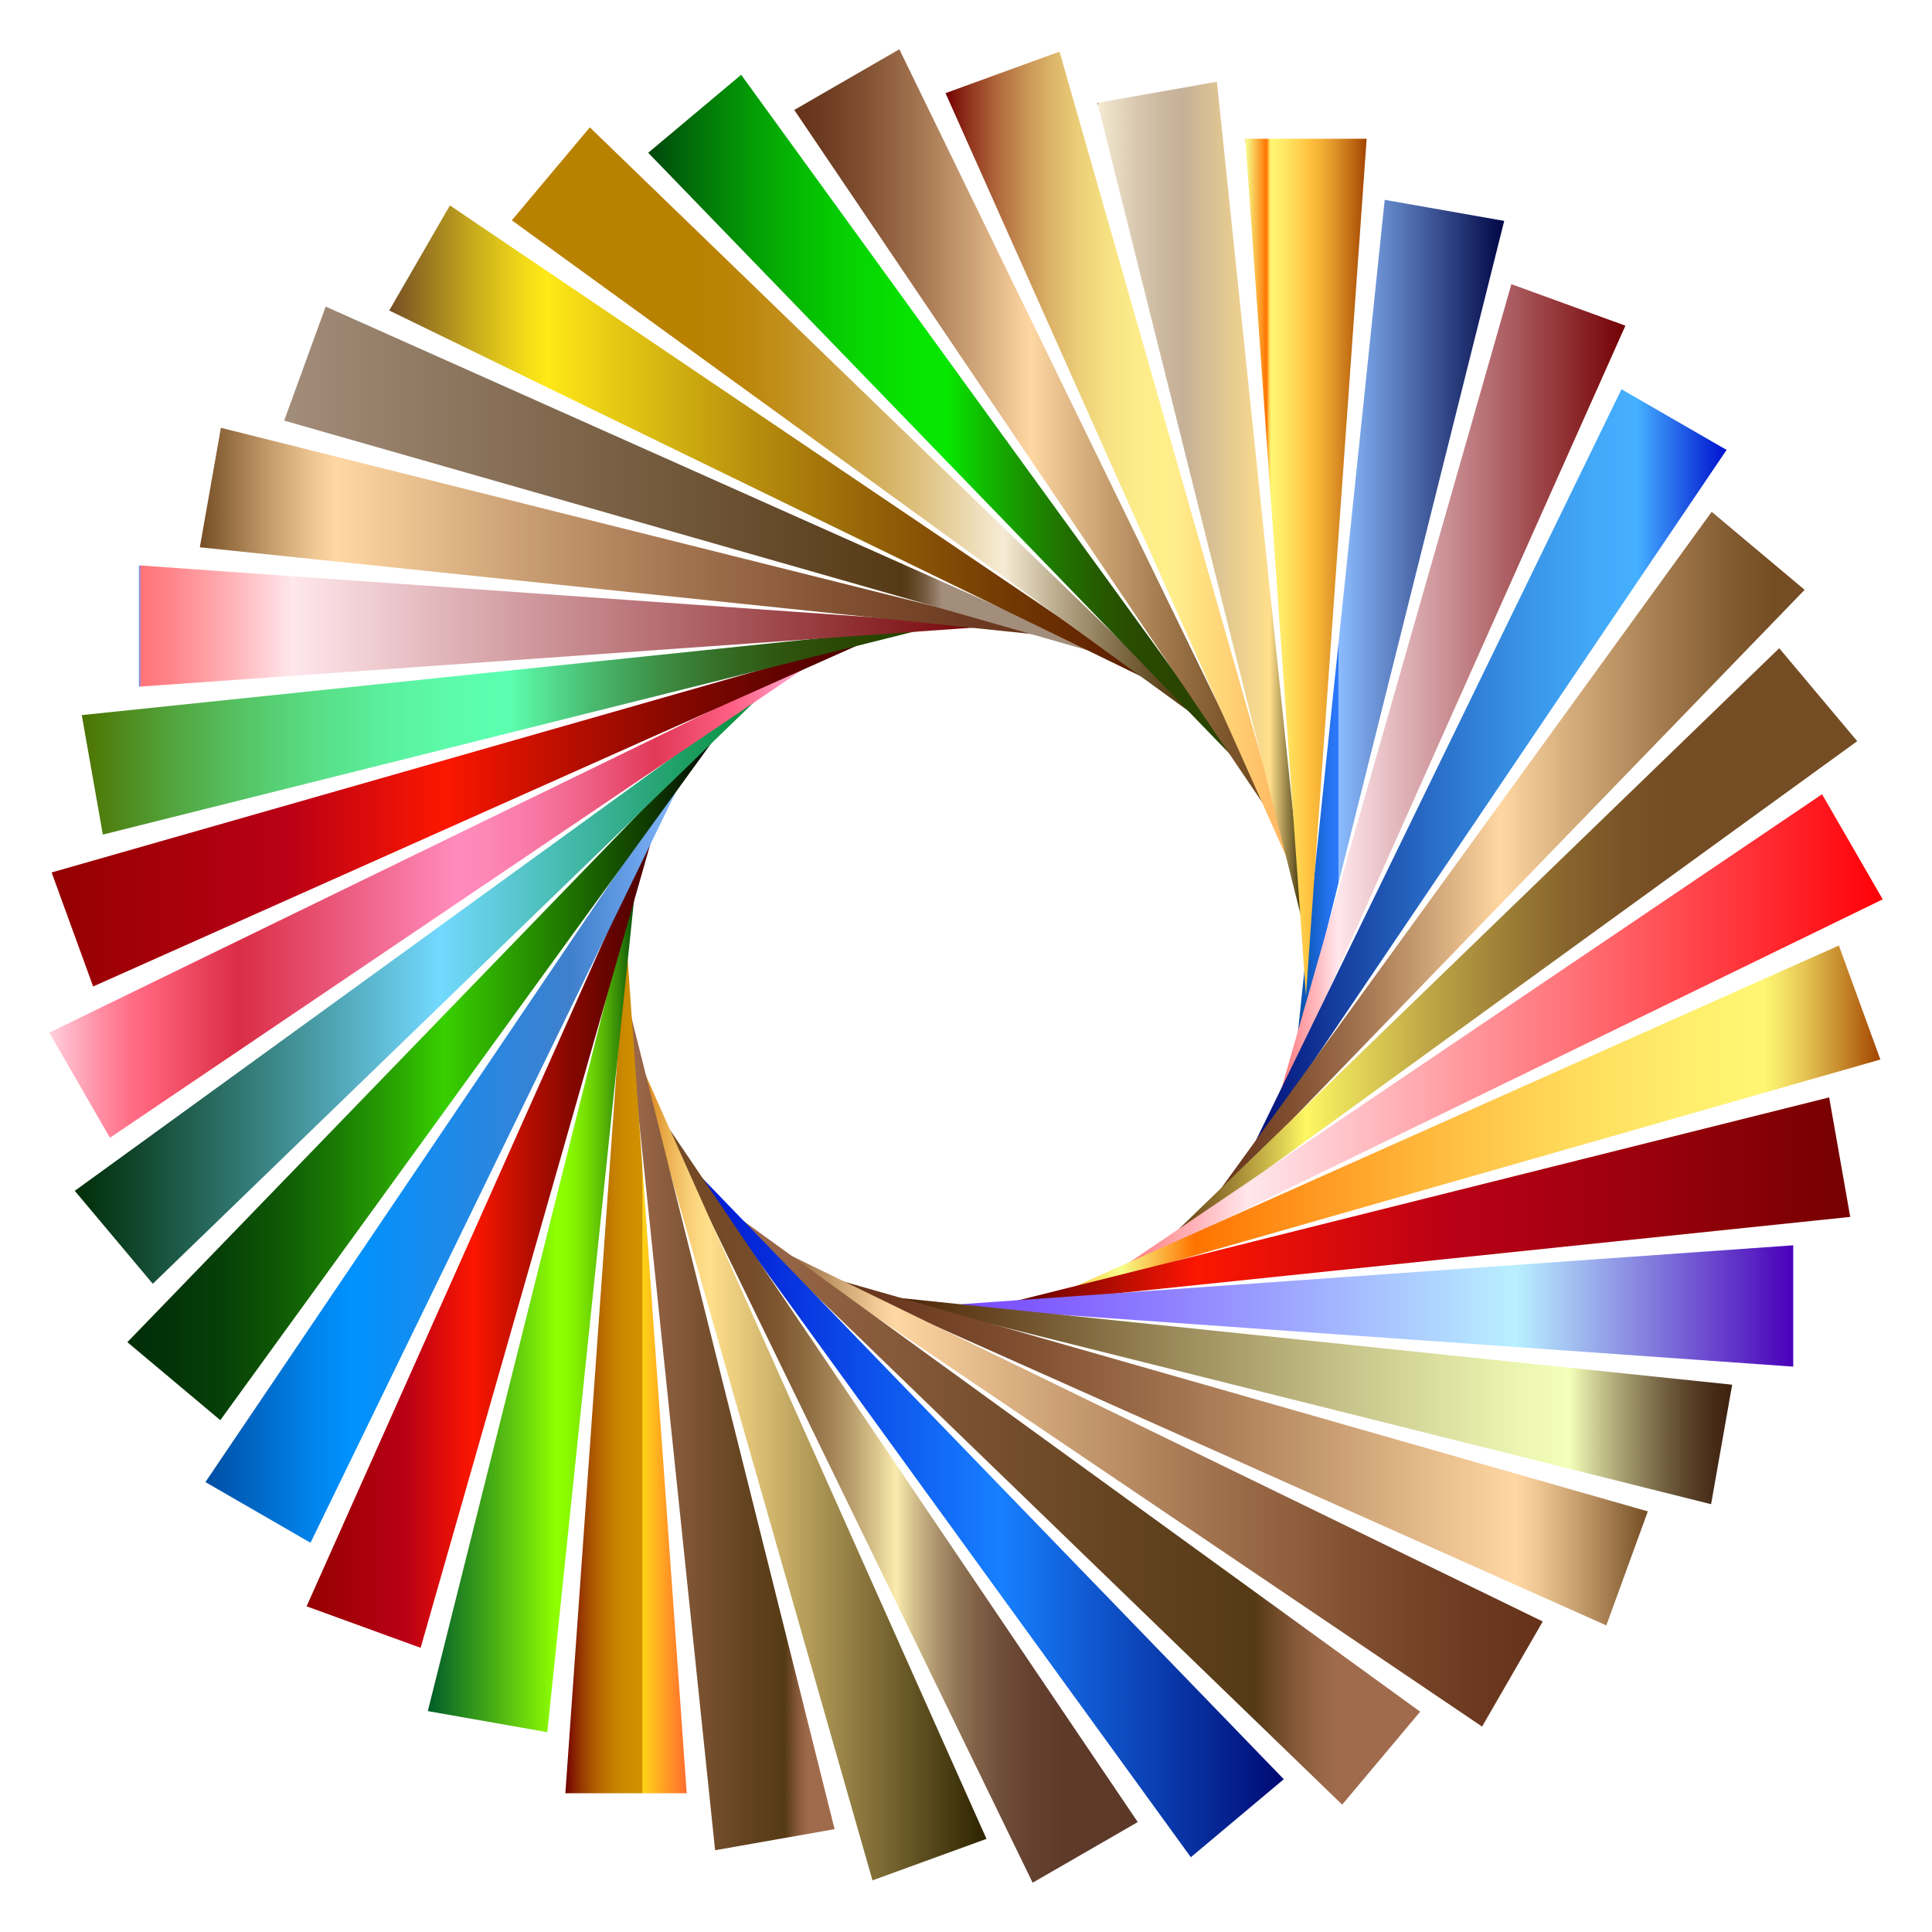 <?xml version="1.0" encoding="utf-8"?>

<!DOCTYPE svg PUBLIC "-//W3C//DTD SVG 1.1//EN" "http://www.w3.org/Graphics/SVG/1.1/DTD/svg11.dtd">
<svg version="1.1" id="Layer_1" xmlns="http://www.w3.org/2000/svg" xmlns:xlink="http://www.w3.org/1999/xlink" x="0px" y="0px"
	 viewBox="0 0 1686 1686" enable-background="new 0 0 1686 1686" xml:space="preserve">
<g>
	<linearGradient id="SVGID_1_" gradientUnits="userSpaceOnUse" x1="1130.664" y1="547.233" x2="1312.671" y2="547.233">
		<stop  offset="0" style="stop-color:#004EA2"/>
		<stop  offset="0.046" style="stop-color:#0C59BA"/>
		<stop  offset="0.154" style="stop-color:#2471EC"/>
		<stop  offset="0.207" style="stop-color:#2E7AFF"/>
		<stop  offset="0.207" style="stop-color:#4389FF"/>
		<stop  offset="0.207" style="stop-color:#78AEFF"/>
		<stop  offset="0.207" style="stop-color:#8BBCFF"/>
		<stop  offset="1" style="stop-color:#000645"/>
	</linearGradient>
	<polygon fill="url(#SVGID_1_)" points="1312.671,192.775 1130.664,920.079 1208.385,174.387 	"/>
	<linearGradient id="SVGID_2_" gradientUnits="userSpaceOnUse" x1="1112.909" y1="608.427" x2="1418.446" y2="608.427">
		<stop  offset="0" style="stop-color:#8BBCFF"/>
		<stop  offset="0" style="stop-color:#5C9CFF"/>
		<stop  offset="0.003" style="stop-color:#FF7378"/>
		<stop  offset="0.04" style="stop-color:#FF868B"/>
		<stop  offset="0.116" style="stop-color:#FFB8BD"/>
		<stop  offset="0.179" style="stop-color:#FFE7EC"/>
		<stop  offset="1" style="stop-color:#730003"/>
	</linearGradient>
	<polygon fill="url(#SVGID_2_)" points="1418.446,284.211 1112.909,968.861 1318.938,247.993 	"/>
	<linearGradient id="SVGID_3_" gradientUnits="userSpaceOnUse" x1="1086.953" y1="676.748" x2="1506.737" y2="676.748">
		<stop  offset="0" style="stop-color:#000A73"/>
		<stop  offset="0.194" style="stop-color:#163FA0"/>
		<stop  offset="0.396" style="stop-color:#2A6FC9"/>
		<stop  offset="0.575" style="stop-color:#3993E6"/>
		<stop  offset="0.72" style="stop-color:#42A8F8"/>
		<stop  offset="0.815" style="stop-color:#45B0FF"/>
		<stop  offset="0.852" style="stop-color:#368EF5"/>
		<stop  offset="0.954" style="stop-color:#0F35DA"/>
		<stop  offset="1" style="stop-color:#0012D0"/>
	</linearGradient>
	<polygon fill="url(#SVGID_3_)" points="1506.737,392.626 1086.953,1013.818 1415.029,339.678 	"/>
	<linearGradient id="SVGID_4_" gradientUnits="userSpaceOnUse" x1="1053.585" y1="750.121" x2="1574.86" y2="750.121">
		<stop  offset="0.003" style="stop-color:#66331A"/>
		<stop  offset="0.06" style="stop-color:#6D3B21"/>
		<stop  offset="0.148" style="stop-color:#825132"/>
		<stop  offset="0.257" style="stop-color:#A37450"/>
		<stop  offset="0.379" style="stop-color:#D0A578"/>
		<stop  offset="0.491" style="stop-color:#FFD7A2"/>
		<stop  offset="0.587" style="stop-color:#DCB482"/>
		<stop  offset="0.755" style="stop-color:#A57D50"/>
		<stop  offset="0.88" style="stop-color:#825A30"/>
		<stop  offset="0.948" style="stop-color:#754D24"/>
	</linearGradient>
	<polygon fill="url(#SVGID_4_)" points="1574.86,514.725 1053.585,1053.585 1493.739,446.657 	"/>
	<linearGradient id="SVGID_5_" gradientUnits="userSpaceOnUse" x1="1013.818" y1="826.315" x2="1620.746" y2="826.315">
		<stop  offset="0" style="stop-color:#603916"/>
		<stop  offset="0.022" style="stop-color:#68431A"/>
		<stop  offset="0.059" style="stop-color:#7F5E25"/>
		<stop  offset="0.107" style="stop-color:#A38936"/>
		<stop  offset="0.164" style="stop-color:#D5C54F"/>
		<stop  offset="0.207" style="stop-color:#FFF763"/>
		<stop  offset="0.259" style="stop-color:#EADE5A"/>
		<stop  offset="0.374" style="stop-color:#C1AA47"/>
		<stop  offset="0.483" style="stop-color:#A08238"/>
		<stop  offset="0.581" style="stop-color:#88652D"/>
		<stop  offset="0.666" style="stop-color:#7A5326"/>
		<stop  offset="0.728" style="stop-color:#754D24"/>
	</linearGradient>
	<polygon fill="url(#SVGID_5_)" points="1620.746,646.798 1013.818,1086.953 1552.678,565.678 	"/>
	<linearGradient id="SVGID_6_" gradientUnits="userSpaceOnUse" x1="968.861" y1="903.017" x2="1643" y2="903.017">
		<stop  offset="0" style="stop-color:#8BBCFF"/>
		<stop  offset="0" style="stop-color:#5C9CFF"/>
		<stop  offset="0.003" style="stop-color:#FF7378"/>
		<stop  offset="0.04" style="stop-color:#FF868B"/>
		<stop  offset="0.116" style="stop-color:#FFB8BD"/>
		<stop  offset="0.179" style="stop-color:#FFE7EC"/>
		<stop  offset="1" style="stop-color:#FF0007"/>
	</linearGradient>
	<polygon fill="url(#SVGID_6_)" points="1643,784.833 968.861,1112.909 1590.053,693.125 	"/>
	<linearGradient id="SVGID_7_" gradientUnits="userSpaceOnUse" x1="920.079" y1="977.895" x2="1640.947" y2="977.895">
		<stop  offset="0" style="stop-color:#FC9C01"/>
		<stop  offset="0.003" style="stop-color:#FFBF3D"/>
		<stop  offset="0.021" style="stop-color:#FEC94A"/>
		<stop  offset="0.054" style="stop-color:#FAE56B"/>
		<stop  offset="0.08" style="stop-color:#F7FF8B"/>
		<stop  offset="0.17" style="stop-color:#FF7300"/>
		<stop  offset="0.252" style="stop-color:#FF8913"/>
		<stop  offset="0.447" style="stop-color:#FFB83C"/>
		<stop  offset="0.621" style="stop-color:#FFDA5A"/>
		<stop  offset="0.763" style="stop-color:#FFEE6C"/>
		<stop  offset="0.858" style="stop-color:#FFF673"/>
		<stop  offset="0.875" style="stop-color:#F8E96B"/>
		<stop  offset="0.906" style="stop-color:#E7C755"/>
		<stop  offset="0.948" style="stop-color:#CA9131"/>
		<stop  offset="0.999" style="stop-color:#A34601"/>
		<stop  offset="1" style="stop-color:#A24400"/>
	</linearGradient>
	<polygon fill="url(#SVGID_7_)" points="1640.947,924.635 920.079,1130.664 1604.728,825.126 	"/>
	<linearGradient id="SVGID_8_" gradientUnits="userSpaceOnUse" x1="868.956" y1="1048.674" x2="1614.648" y2="1048.674">
		<stop  offset="0" style="stop-color:#4D0000"/>
		<stop  offset="0.228" style="stop-color:#F61502"/>
		<stop  offset="0.235" style="stop-color:#FC1700"/>
		<stop  offset="0.534" style="stop-color:#B90016"/>
		<stop  offset="0.767" style="stop-color:#99000C"/>
		<stop  offset="1" style="stop-color:#750000"/>
	</linearGradient>
	<polygon fill="url(#SVGID_8_)" points="1614.648,1061.957 868.956,1139.678 1596.26,957.671 	"/>
	<linearGradient id="SVGID_9_" gradientUnits="userSpaceOnUse" x1="817.044" y1="1139.678" x2="1564.904" y2="1139.678">
		<stop  offset="0" style="stop-color:#8BBCFF"/>
		<stop  offset="0" style="stop-color:#5C9CFF"/>
		<stop  offset="0.003" style="stop-color:#7845FF"/>
		<stop  offset="0.105" style="stop-color:#7F58FF"/>
		<stop  offset="0.312" style="stop-color:#938BFF"/>
		<stop  offset="0.604" style="stop-color:#B1DBFF"/>
		<stop  offset="0.676" style="stop-color:#B9F0FF"/>
		<stop  offset="1" style="stop-color:#4900B9"/>
	</linearGradient>
	<polygon fill="url(#SVGID_9_)" points="1564.904,1192.626 817.044,1139.678 1564.904,1086.731 	"/>
	<linearGradient id="SVGID_10_" gradientUnits="userSpaceOnUse" x1="765.921" y1="1221.668" x2="1511.613" y2="1221.668">
		<stop  offset="0" style="stop-color:#451B00"/>
		<stop  offset="0.057" style="stop-color:#542E0F"/>
		<stop  offset="0.334" style="stop-color:#988657"/>
		<stop  offset="0.56" style="stop-color:#C9C78C"/>
		<stop  offset="0.724" style="stop-color:#E8F0AD"/>
		<stop  offset="0.809" style="stop-color:#F4FFB9"/>
		<stop  offset="0.836" style="stop-color:#D0D297"/>
		<stop  offset="0.879" style="stop-color:#9D9468"/>
		<stop  offset="0.918" style="stop-color:#756342"/>
		<stop  offset="0.952" style="stop-color:#584027"/>
		<stop  offset="0.979" style="stop-color:#462A17"/>
		<stop  offset="0.997" style="stop-color:#402211"/>
	</linearGradient>
	<polygon fill="url(#SVGID_10_)" points="1493.225,1312.671 765.921,1130.664 1511.613,1208.385 	"/>
	<linearGradient id="SVGID_11_" gradientUnits="userSpaceOnUse" x1="717.139" y1="1265.678" x2="1438.007" y2="1265.678">
		<stop  offset="0.003" style="stop-color:#66331A"/>
		<stop  offset="0.101" style="stop-color:#6D3B21"/>
		<stop  offset="0.252" style="stop-color:#825132"/>
		<stop  offset="0.438" style="stop-color:#A37450"/>
		<stop  offset="0.648" style="stop-color:#D0A578"/>
		<stop  offset="0.84" style="stop-color:#FFD7A2"/>
		<stop  offset="0.865" style="stop-color:#F0C894"/>
		<stop  offset="0.914" style="stop-color:#C8A06F"/>
		<stop  offset="0.982" style="stop-color:#875F35"/>
		<stop  offset="1" style="stop-color:#754D24"/>
	</linearGradient>
	<polygon fill="url(#SVGID_11_)" points="1401.789,1418.446 717.139,1112.909 1438.007,1318.938 	"/>
	<linearGradient id="SVGID_12_" gradientUnits="userSpaceOnUse" x1="672.182" y1="1296.845" x2="1346.322" y2="1296.845">
		<stop  offset="0" style="stop-color:#754D24"/>
		<stop  offset="0.018" style="stop-color:#875F35"/>
		<stop  offset="0.086" style="stop-color:#C8A06F"/>
		<stop  offset="0.135" style="stop-color:#F0C894"/>
		<stop  offset="0.161" style="stop-color:#FFD7A2"/>
		<stop  offset="0.352" style="stop-color:#D0A578"/>
		<stop  offset="0.562" style="stop-color:#A37450"/>
		<stop  offset="0.748" style="stop-color:#825132"/>
		<stop  offset="0.899" style="stop-color:#6D3B21"/>
		<stop  offset="0.997" style="stop-color:#66331A"/>
	</linearGradient>
	<polygon fill="url(#SVGID_12_)" points="1293.374,1506.737 672.182,1086.953 1346.322,1415.029 	"/>
	<linearGradient id="SVGID_13_" gradientUnits="userSpaceOnUse" x1="632.415" y1="1314.222" x2="1239.343" y2="1314.222">
		<stop  offset="0" style="stop-color:#A06B4D"/>
		<stop  offset="0.167" style="stop-color:#8D5E3F"/>
		<stop  offset="0.559" style="stop-color:#654421"/>
		<stop  offset="0.762" style="stop-color:#563A16"/>
		<stop  offset="0.773" style="stop-color:#5F401D"/>
		<stop  offset="0.818" style="stop-color:#835737"/>
		<stop  offset="0.856" style="stop-color:#986647"/>
		<stop  offset="0.88" style="stop-color:#A06B4D"/>
	</linearGradient>
	<polygon fill="url(#SVGID_13_)" points="1171.275,1574.86 632.415,1053.585 1239.343,1493.739 	"/>
	<linearGradient id="SVGID_14_" gradientUnits="userSpaceOnUse" x1="599.047" y1="1317.282" x2="1120.322" y2="1317.282">
		<stop  offset="0" style="stop-color:#0012D0"/>
		<stop  offset="0.182" style="stop-color:#0735DF"/>
		<stop  offset="0.525" style="stop-color:#1780FF"/>
		<stop  offset="0.669" style="stop-color:#105BD3"/>
		<stop  offset="1" style="stop-color:#000A73"/>
	</linearGradient>
	<polygon fill="url(#SVGID_14_)" points="1039.202,1620.746 599.047,1013.818 1120.322,1552.678 	"/>
	<linearGradient id="SVGID_15_" gradientUnits="userSpaceOnUse" x1="573.091" y1="1305.93" x2="992.875" y2="1305.93">
		<stop  offset="0.127" style="stop-color:#734926"/>
		<stop  offset="0.195" style="stop-color:#764C29"/>
		<stop  offset="0.253" style="stop-color:#7E5731"/>
		<stop  offset="0.307" style="stop-color:#8D6940"/>
		<stop  offset="0.359" style="stop-color:#A28155"/>
		<stop  offset="0.41" style="stop-color:#BCA16F"/>
		<stop  offset="0.459" style="stop-color:#DCC88F"/>
		<stop  offset="0.497" style="stop-color:#FAECAD"/>
		<stop  offset="0.503" style="stop-color:#F4E5A8"/>
		<stop  offset="0.538" style="stop-color:#D0BC8A"/>
		<stop  offset="0.576" style="stop-color:#B19970"/>
		<stop  offset="0.617" style="stop-color:#967A5A"/>
		<stop  offset="0.663" style="stop-color:#816248"/>
		<stop  offset="0.713" style="stop-color:#704F3A"/>
		<stop  offset="0.773" style="stop-color:#654230"/>
		<stop  offset="0.849" style="stop-color:#5E3A2B"/>
		<stop  offset="1" style="stop-color:#5C3829"/>
	</linearGradient>
	<polygon fill="url(#SVGID_15_)" points="901.167,1643 573.091,968.861 992.875,1590.053 	"/>
	<linearGradient id="SVGID_16_" gradientUnits="userSpaceOnUse" x1="555.336" y1="1280.513" x2="860.874" y2="1280.513">
		<stop  offset="0" style="stop-color:#452C00"/>
		<stop  offset="0" style="stop-color:#4F3100"/>
		<stop  offset="0.001" style="stop-color:#6A3E00"/>
		<stop  offset="0.002" style="stop-color:#955400"/>
		<stop  offset="0.003" style="stop-color:#D07100"/>
		<stop  offset="0.05" style="stop-color:#E0952E"/>
		<stop  offset="0.099" style="stop-color:#EDB556"/>
		<stop  offset="0.143" style="stop-color:#F7CC73"/>
		<stop  offset="0.182" style="stop-color:#FDDA85"/>
		<stop  offset="0.21" style="stop-color:#FFDF8B"/>
		<stop  offset="0.994" style="stop-color:#2E2400"/>
	</linearGradient>
	<polygon fill="url(#SVGID_16_)" points="761.365,1640.947 555.336,920.079 860.874,1604.728 	"/>
	<linearGradient id="SVGID_17_" gradientUnits="userSpaceOnUse" x1="546.322" y1="1241.802" x2="728.329" y2="1241.802">
		<stop  offset="0" style="stop-color:#A06B4D"/>
		<stop  offset="0.167" style="stop-color:#8D5E3F"/>
		<stop  offset="0.559" style="stop-color:#654421"/>
		<stop  offset="0.762" style="stop-color:#563A16"/>
		<stop  offset="0.773" style="stop-color:#5F401D"/>
		<stop  offset="0.818" style="stop-color:#835737"/>
		<stop  offset="0.856" style="stop-color:#986647"/>
		<stop  offset="0.88" style="stop-color:#A06B4D"/>
	</linearGradient>
	<polygon fill="url(#SVGID_17_)" points="624.043,1614.648 546.322,868.956 728.329,1596.26 	"/>
	<linearGradient id="SVGID_18_" gradientUnits="userSpaceOnUse" x1="493.374" y1="1190.974" x2="599.269" y2="1190.974">
		<stop  offset="0" style="stop-color:#730000"/>
		<stop  offset="0.018" style="stop-color:#780800"/>
		<stop  offset="0.114" style="stop-color:#933200"/>
		<stop  offset="0.213" style="stop-color:#A95400"/>
		<stop  offset="0.313" style="stop-color:#BA6F00"/>
		<stop  offset="0.414" style="stop-color:#C68200"/>
		<stop  offset="0.518" style="stop-color:#CE8D00"/>
		<stop  offset="0.63" style="stop-color:#D09100"/>
		<stop  offset="0.639" style="stop-color:#FFD417"/>
		<stop  offset="0.828" style="stop-color:#FF9C24"/>
		<stop  offset="1" style="stop-color:#FF6D2E"/>
	</linearGradient>
	<polygon fill="url(#SVGID_18_)" points="493.374,1564.904 546.322,817.044 599.269,1564.904 	"/>
	<linearGradient id="SVGID_19_" gradientUnits="userSpaceOnUse" x1="373.329" y1="1138.767" x2="555.336" y2="1138.767">
		<stop  offset="0" style="stop-color:#005C2A"/>
		<stop  offset="0.378" style="stop-color:#57BF11"/>
		<stop  offset="0.614" style="stop-color:#8FFF00"/>
		<stop  offset="0.664" style="stop-color:#8BFA00"/>
		<stop  offset="0.721" style="stop-color:#81ED01"/>
		<stop  offset="0.781" style="stop-color:#6FD603"/>
		<stop  offset="0.844" style="stop-color:#57B605"/>
		<stop  offset="0.908" style="stop-color:#388D07"/>
		<stop  offset="0.973" style="stop-color:#125C0B"/>
		<stop  offset="1" style="stop-color:#00450C"/>
	</linearGradient>
	<polygon fill="url(#SVGID_19_)" points="373.329,1493.225 555.336,765.921 477.615,1511.613 	"/>
	<linearGradient id="SVGID_20_" gradientUnits="userSpaceOnUse" x1="267.553" y1="1077.573" x2="573.091" y2="1077.573">
		<stop  offset="0" style="stop-color:#940000"/>
		<stop  offset="0.035" style="stop-color:#990003"/>
		<stop  offset="0.281" style="stop-color:#B90016"/>
		<stop  offset="0.478" style="stop-color:#FC1700"/>
		<stop  offset="0.506" style="stop-color:#EE1500"/>
		<stop  offset="0.633" style="stop-color:#B50E00"/>
		<stop  offset="0.75" style="stop-color:#880800"/>
		<stop  offset="0.854" style="stop-color:#680400"/>
		<stop  offset="0.941" style="stop-color:#540100"/>
		<stop  offset="1" style="stop-color:#4D0000"/>
	</linearGradient>
	<polygon fill="url(#SVGID_20_)" points="267.553,1401.789 573.091,717.139 367.062,1438.007 	"/>
	<linearGradient id="SVGID_21_" gradientUnits="userSpaceOnUse" x1="179.263" y1="1009.252" x2="599.047" y2="1009.252">
		<stop  offset="0" style="stop-color:#004EA2"/>
		<stop  offset="0.068" style="stop-color:#005FBA"/>
		<stop  offset="0.225" style="stop-color:#0084EC"/>
		<stop  offset="0.302" style="stop-color:#0092FF"/>
		<stop  offset="0.762" style="stop-color:#4080CD"/>
		<stop  offset="1" style="stop-color:#8BBCFF"/>
		<stop  offset="1" style="stop-color:#D0E4FF"/>
	</linearGradient>
	<polygon fill="url(#SVGID_21_)" points="179.263,1293.374 599.047,672.182 270.971,1346.322 	"/>
	<linearGradient id="SVGID_22_" gradientUnits="userSpaceOnUse" x1="111.14" y1="935.879" x2="632.415" y2="935.879">
		<stop  offset="0" style="stop-color:#002E08"/>
		<stop  offset="0.074" style="stop-color:#023308"/>
		<stop  offset="0.159" style="stop-color:#064007"/>
		<stop  offset="0.248" style="stop-color:#0E5706"/>
		<stop  offset="0.341" style="stop-color:#197704"/>
		<stop  offset="0.436" style="stop-color:#279F02"/>
		<stop  offset="0.531" style="stop-color:#38D000"/>
		<stop  offset="1" style="stop-color:#000000"/>
	</linearGradient>
	<polygon fill="url(#SVGID_22_)" points="111.14,1171.275 632.415,632.415 192.261,1239.343 	"/>
	<linearGradient id="SVGID_23_" gradientUnits="userSpaceOnUse" x1="65.254" y1="859.685" x2="672.182" y2="859.685">
		<stop  offset="0" style="stop-color:#002E08"/>
		<stop  offset="0.087" style="stop-color:#10462B"/>
		<stop  offset="0.279" style="stop-color:#3A8585"/>
		<stop  offset="0.525" style="stop-color:#73D9FF"/>
		<stop  offset="0.773" style="stop-color:#36AF90"/>
		<stop  offset="1" style="stop-color:#008B2E"/>
	</linearGradient>
	<polygon fill="url(#SVGID_23_)" points="65.254,1039.202 672.182,599.047 133.322,1120.322 	"/>
	<linearGradient id="SVGID_24_" gradientUnits="userSpaceOnUse" x1="43" y1="782.983" x2="717.139" y2="782.983">
		<stop  offset="0" style="stop-color:#FFD0DE"/>
		<stop  offset="0.018" style="stop-color:#FFBDCD"/>
		<stop  offset="0.069" style="stop-color:#FF8BA1"/>
		<stop  offset="0.108" style="stop-color:#FF6D85"/>
		<stop  offset="0.13" style="stop-color:#FF617B"/>
		<stop  offset="0.244" style="stop-color:#DA2D45"/>
		<stop  offset="0.525" style="stop-color:#FF8BBC"/>
		<stop  offset="0.568" style="stop-color:#FD86B6"/>
		<stop  offset="0.626" style="stop-color:#F878A5"/>
		<stop  offset="0.691" style="stop-color:#F06289"/>
		<stop  offset="0.763" style="stop-color:#E54263"/>
		<stop  offset="0.784" style="stop-color:#E13856"/>
		<stop  offset="0.886" style="stop-color:#FF6186"/>
		<stop  offset="0.907" style="stop-color:#FF7095"/>
		<stop  offset="0.948" style="stop-color:#FF96BD"/>
		<stop  offset="1" style="stop-color:#FFD0F9"/>
	</linearGradient>
	<polygon fill="url(#SVGID_24_)" points="43,901.167 717.139,573.091 95.948,992.875 	"/>
	<linearGradient id="SVGID_25_" gradientUnits="userSpaceOnUse" x1="45.053" y1="708.105" x2="765.921" y2="708.105">
		<stop  offset="0" style="stop-color:#940000"/>
		<stop  offset="0.035" style="stop-color:#990003"/>
		<stop  offset="0.281" style="stop-color:#B90016"/>
		<stop  offset="0.478" style="stop-color:#FC1700"/>
		<stop  offset="0.506" style="stop-color:#EE1500"/>
		<stop  offset="0.633" style="stop-color:#B50E00"/>
		<stop  offset="0.75" style="stop-color:#880800"/>
		<stop  offset="0.854" style="stop-color:#680400"/>
		<stop  offset="0.941" style="stop-color:#540100"/>
		<stop  offset="1" style="stop-color:#4D0000"/>
	</linearGradient>
	<polygon fill="url(#SVGID_25_)" points="45.053,761.365 765.921,555.336 81.272,860.874 	"/>
	<linearGradient id="SVGID_26_" gradientUnits="userSpaceOnUse" x1="71.352" y1="637.326" x2="817.044" y2="637.326">
		<stop  offset="0" style="stop-color:#4D7300"/>
		<stop  offset="0.021" style="stop-color:#4E7D0D"/>
		<stop  offset="0.107" style="stop-color:#52A53E"/>
		<stop  offset="0.193" style="stop-color:#56C567"/>
		<stop  offset="0.277" style="stop-color:#59DE87"/>
		<stop  offset="0.357" style="stop-color:#5AF09E"/>
		<stop  offset="0.433" style="stop-color:#5CFBAB"/>
		<stop  offset="0.5" style="stop-color:#5CFFB0"/>
		<stop  offset="0.522" style="stop-color:#58EFA1"/>
		<stop  offset="0.597" style="stop-color:#4ABB70"/>
		<stop  offset="0.672" style="stop-color:#3E9148"/>
		<stop  offset="0.743" style="stop-color:#367029"/>
		<stop  offset="0.811" style="stop-color:#2F5812"/>
		<stop  offset="0.875" style="stop-color:#2B4A05"/>
		<stop  offset="0.929" style="stop-color:#2A4500"/>
	</linearGradient>
	<polygon fill="url(#SVGID_26_)" points="71.352,624.043 817.044,546.322 89.74,728.329 	"/>
	<linearGradient id="SVGID_27_" gradientUnits="userSpaceOnUse" x1="121.096" y1="546.322" x2="868.956" y2="546.322">
		<stop  offset="0" style="stop-color:#8BBCFF"/>
		<stop  offset="0" style="stop-color:#5C9CFF"/>
		<stop  offset="0.003" style="stop-color:#FF7378"/>
		<stop  offset="0.04" style="stop-color:#FF868B"/>
		<stop  offset="0.116" style="stop-color:#FFB8BD"/>
		<stop  offset="0.179" style="stop-color:#FFE7EC"/>
		<stop  offset="1" style="stop-color:#730003"/>
	</linearGradient>
	<polygon fill="url(#SVGID_27_)" points="121.096,493.374 868.956,546.322 121.096,599.269 	"/>
	<linearGradient id="SVGID_28_" gradientUnits="userSpaceOnUse" x1="174.387" y1="464.332" x2="920.079" y2="464.332">
		<stop  offset="0" style="stop-color:#754D24"/>
		<stop  offset="0.018" style="stop-color:#875F35"/>
		<stop  offset="0.086" style="stop-color:#C8A06F"/>
		<stop  offset="0.135" style="stop-color:#F0C894"/>
		<stop  offset="0.161" style="stop-color:#FFD7A2"/>
		<stop  offset="0.352" style="stop-color:#D0A578"/>
		<stop  offset="0.562" style="stop-color:#A37450"/>
		<stop  offset="0.748" style="stop-color:#825132"/>
		<stop  offset="0.899" style="stop-color:#6D3B21"/>
		<stop  offset="0.997" style="stop-color:#66331A"/>
	</linearGradient>
	<polygon fill="url(#SVGID_28_)" points="192.775,373.329 920.079,555.336 174.387,477.615 	"/>
	<linearGradient id="SVGID_29_" gradientUnits="userSpaceOnUse" x1="247.993" y1="420.322" x2="968.861" y2="420.322">
		<stop  offset="0" style="stop-color:#A38D7B"/>
		<stop  offset="0.184" style="stop-color:#8F7861"/>
		<stop  offset="0.747" style="stop-color:#563A16"/>
		<stop  offset="0.755" style="stop-color:#5B3F1C"/>
		<stop  offset="0.766" style="stop-color:#674D2D"/>
		<stop  offset="0.779" style="stop-color:#7C6348"/>
		<stop  offset="0.792" style="stop-color:#99836E"/>
		<stop  offset="0.796" style="stop-color:#A38D7B"/>
	</linearGradient>
	<polygon fill="url(#SVGID_29_)" points="284.211,267.553 968.861,573.091 247.993,367.062 	"/>
	<linearGradient id="SVGID_30_" gradientUnits="userSpaceOnUse" x1="339.678" y1="389.155" x2="1013.818" y2="389.155">
		<stop  offset="0" style="stop-color:#754D24"/>
		<stop  offset="0.041" style="stop-color:#957121"/>
		<stop  offset="0.118" style="stop-color:#CEB21C"/>
		<stop  offset="0.174" style="stop-color:#F1DA18"/>
		<stop  offset="0.204" style="stop-color:#FFE917"/>
		<stop  offset="0.284" style="stop-color:#E8CC14"/>
		<stop  offset="0.472" style="stop-color:#B78E0D"/>
		<stop  offset="0.645" style="stop-color:#905D07"/>
		<stop  offset="0.795" style="stop-color:#733A03"/>
		<stop  offset="0.917" style="stop-color:#622401"/>
		<stop  offset="0.997" style="stop-color:#5C1C00"/>
	</linearGradient>
	<polygon fill="url(#SVGID_30_)" points="392.626,179.263 1013.818,599.047 339.678,270.971 	"/>
	<linearGradient id="SVGID_31_" gradientUnits="userSpaceOnUse" x1="446.657" y1="371.778" x2="1053.585" y2="371.778">
		<stop  offset="0.272" style="stop-color:#B98100"/>
		<stop  offset="0.317" style="stop-color:#BB8406"/>
		<stop  offset="0.378" style="stop-color:#C08D18"/>
		<stop  offset="0.449" style="stop-color:#C89B35"/>
		<stop  offset="0.528" style="stop-color:#D4B05D"/>
		<stop  offset="0.613" style="stop-color:#E3CA91"/>
		<stop  offset="0.701" style="stop-color:#F5E9D0"/>
		<stop  offset="0.707" style="stop-color:#F6EBD4"/>
		<stop  offset="0.785" style="stop-color:#BAAB8D"/>
		<stop  offset="0.86" style="stop-color:#887450"/>
		<stop  offset="0.923" style="stop-color:#644D25"/>
		<stop  offset="0.971" style="stop-color:#4D350A"/>
		<stop  offset="1" style="stop-color:#452C00"/>
	</linearGradient>
	<polygon fill="url(#SVGID_31_)" points="514.725,111.14 1053.585,632.415 446.657,192.261 	"/>
	<linearGradient id="SVGID_32_" gradientUnits="userSpaceOnUse" x1="565.678" y1="368.718" x2="1086.953" y2="368.718">
		<stop  offset="0" style="stop-color:#00450C"/>
		<stop  offset="0.089" style="stop-color:#027608"/>
		<stop  offset="0.179" style="stop-color:#049E05"/>
		<stop  offset="0.266" style="stop-color:#05BE03"/>
		<stop  offset="0.35" style="stop-color:#06D501"/>
		<stop  offset="0.43" style="stop-color:#07E200"/>
		<stop  offset="0.5" style="stop-color:#07E700"/>
		<stop  offset="0.562" style="stop-color:#11BB00"/>
		<stop  offset="0.631" style="stop-color:#1A9100"/>
		<stop  offset="0.699" style="stop-color:#217000"/>
		<stop  offset="0.763" style="stop-color:#265800"/>
		<stop  offset="0.823" style="stop-color:#294A00"/>
		<stop  offset="0.874" style="stop-color:#2A4500"/>
	</linearGradient>
	<polygon fill="url(#SVGID_32_)" points="646.798,65.254 1086.953,672.182 565.678,133.322 	"/>
	<linearGradient id="SVGID_33_" gradientUnits="userSpaceOnUse" x1="693.125" y1="380.07" x2="1112.909" y2="380.07">
		<stop  offset="0.003" style="stop-color:#66331A"/>
		<stop  offset="0.06" style="stop-color:#6D3B21"/>
		<stop  offset="0.148" style="stop-color:#825132"/>
		<stop  offset="0.257" style="stop-color:#A37450"/>
		<stop  offset="0.379" style="stop-color:#D0A578"/>
		<stop  offset="0.491" style="stop-color:#FFD7A2"/>
		<stop  offset="0.587" style="stop-color:#DCB482"/>
		<stop  offset="0.755" style="stop-color:#A57D50"/>
		<stop  offset="0.88" style="stop-color:#825A30"/>
		<stop  offset="0.948" style="stop-color:#754D24"/>
	</linearGradient>
	<polygon fill="url(#SVGID_33_)" points="784.833,43 1112.909,717.139 693.125,95.948 	"/>
	<linearGradient id="SVGID_34_" gradientUnits="userSpaceOnUse" x1="825.126" y1="405.487" x2="1130.664" y2="405.487">
		<stop  offset="0" style="stop-color:#730000"/>
		<stop  offset="0.071" style="stop-color:#92361F"/>
		<stop  offset="0.146" style="stop-color:#AF673B"/>
		<stop  offset="0.223" style="stop-color:#C79154"/>
		<stop  offset="0.301" style="stop-color:#DCB368"/>
		<stop  offset="0.38" style="stop-color:#EBCE77"/>
		<stop  offset="0.46" style="stop-color:#F6E182"/>
		<stop  offset="0.542" style="stop-color:#FDEC89"/>
		<stop  offset="0.63" style="stop-color:#FFF08B"/>
		<stop  offset="0.657" style="stop-color:#FFED8B"/>
		<stop  offset="0.734" style="stop-color:#FFDF80"/>
		<stop  offset="1" style="stop-color:#FFB05C"/>
	</linearGradient>
	<polygon fill="url(#SVGID_34_)" points="924.635,45.053 1130.664,765.921 825.126,81.272 	"/>
	<linearGradient id="SVGID_35_" gradientUnits="userSpaceOnUse" x1="957.671" y1="444.198" x2="1139.678" y2="444.198">
		<stop  offset="0" style="stop-color:#452C00"/>
		<stop  offset="0" style="stop-color:#4D350A"/>
		<stop  offset="0.001" style="stop-color:#644D25"/>
		<stop  offset="0.002" style="stop-color:#887450"/>
		<stop  offset="0.002" style="stop-color:#BAAB8D"/>
		<stop  offset="0.003" style="stop-color:#F6EBD4"/>
		<stop  offset="0.036" style="stop-color:#F0E4CD"/>
		<stop  offset="0.186" style="stop-color:#D9C8B0"/>
		<stop  offset="0.316" style="stop-color:#CBB79E"/>
		<stop  offset="0.41" style="stop-color:#C6B198"/>
		<stop  offset="0.827" style="stop-color:#FFDF8B"/>
		<stop  offset="0.994" style="stop-color:#2E2400"/>
	</linearGradient>
	<polygon fill="url(#SVGID_35_)" points="1061.957,71.352 1139.678,817.044 957.671,89.74 	"/>
	<linearGradient id="SVGID_36_" gradientUnits="userSpaceOnUse" x1="1086.731" y1="495.026" x2="1192.626" y2="495.026">
		<stop  offset="0" style="stop-color:#FC9C01"/>
		<stop  offset="0.003" style="stop-color:#F7FF8B"/>
		<stop  offset="0.176" style="stop-color:#FF7300"/>
		<stop  offset="0.18" style="stop-color:#FF8913"/>
		<stop  offset="0.191" style="stop-color:#FFB83C"/>
		<stop  offset="0.2" style="stop-color:#FFDA5A"/>
		<stop  offset="0.208" style="stop-color:#FFEE6C"/>
		<stop  offset="0.213" style="stop-color:#FFF673"/>
		<stop  offset="0.313" style="stop-color:#FFE966"/>
		<stop  offset="0.498" style="stop-color:#FFC845"/>
		<stop  offset="0.54" style="stop-color:#FFBF3D"/>
		<stop  offset="0.614" style="stop-color:#F5B237"/>
		<stop  offset="0.75" style="stop-color:#DC9026"/>
		<stop  offset="0.932" style="stop-color:#B35A0B"/>
		<stop  offset="1" style="stop-color:#A24400"/>
	</linearGradient>
	<polygon fill="url(#SVGID_36_)" points="1192.626,121.096 1139.678,868.956 1086.731,121.096 	"/>
</g>
</svg>
